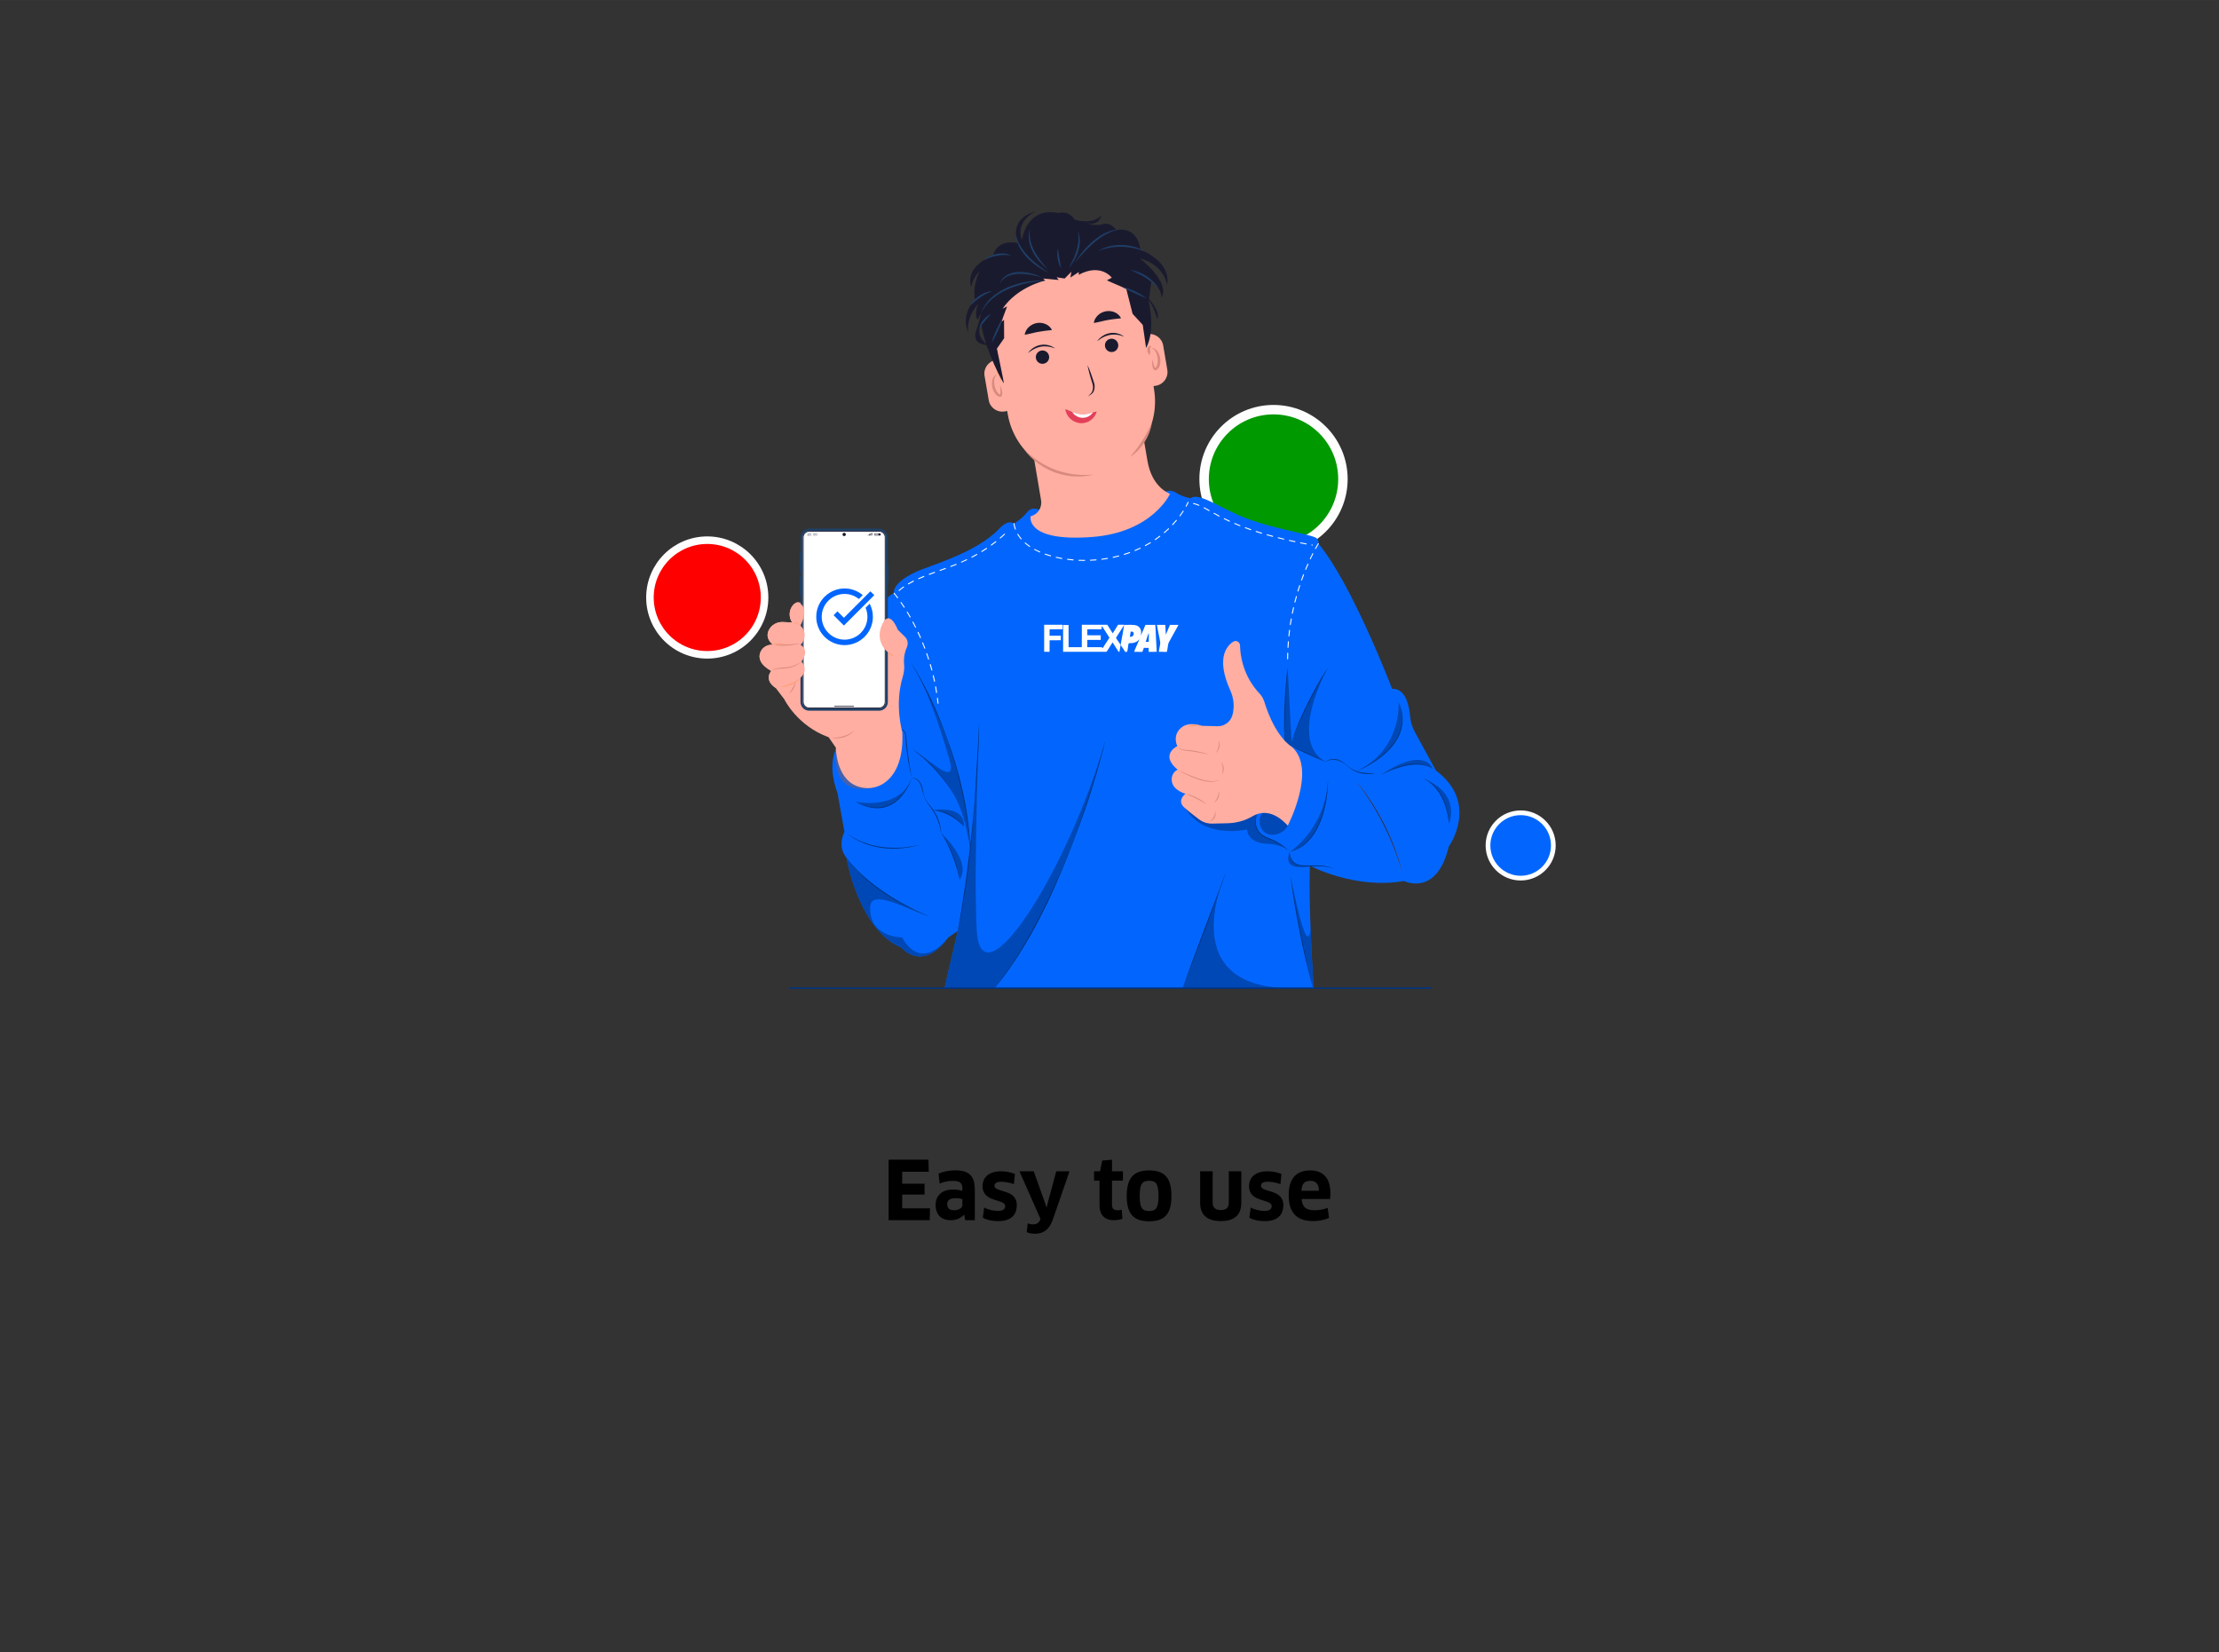 <?xml version="1.0" encoding="UTF-8"?>
<!DOCTYPE svg PUBLIC "-//W3C//DTD SVG 1.1//EN" "http://www.w3.org/Graphics/SVG/1.1/DTD/svg11.dtd">
<!-- Creator: CorelDRAW X7 -->
<svg xmlns="http://www.w3.org/2000/svg" xml:space="preserve" width="398.018mm" height="296.333mm" version="1.1" style="shape-rendering:geometricPrecision; text-rendering:geometricPrecision; image-rendering:optimizeQuality; fill-rule:evenodd; clip-rule:evenodd"
viewBox="0 0 39802 29633"
 xmlns:xlink="http://www.w3.org/1999/xlink">
 <rect x="0" y="0" width="39802" height="29633" fill="#333333" stroke="none"/>
 <defs>
  <style type="text/css">
   <![CDATA[
    .str1 {stroke:#FEFEFE;stroke-width:84.66}
    .str0 {stroke:#FEFEFE;stroke-width:169.33}
    .str2 {stroke:#FEFEFE;stroke-width:135.46}
    .fil0 {fill:none}
    .fil23 {fill:#FEFEFE}
    .fil2 {fill:#009900}
    .fil3 {fill:#0266FE}
    .fil24 {fill:#0266FE}
    .fil4 {fill:#FE0000}
    .fil1 {fill:black;fill-rule:nonzero}
    .fil19 {fill:#003482;fill-rule:nonzero}
    .fil18 {fill:#003482;fill-rule:nonzero}
    .fil13 {fill:#0048B5;fill-rule:nonzero}
    .fil14 {fill:#0048B5;fill-rule:nonzero}
    .fil5 {fill:#0266FE;fill-rule:nonzero}
    .fil21 {fill:#1A1A2D;fill-rule:nonzero}
    .fil9 {fill:#1A1A2F;fill-rule:nonzero}
    .fil12 {fill:#1F3F67;fill-rule:nonzero}
    .fil20 {fill:#1F4167;fill-rule:nonzero}
    .fil16 {fill:#A55B3B;fill-rule:nonzero}
    .fil7 {fill:#D98A7E;fill-rule:nonzero}
    .fil22 {fill:#D98A7E;fill-rule:nonzero}
    .fil10 {fill:#E43F59;fill-rule:nonzero}
    .fil8 {fill:#FF9A6C;fill-rule:nonzero}
    .fil6 {fill:#FFAEA1;fill-rule:nonzero}
    .fil11 {fill:white;fill-rule:nonzero}
    .fil15 {fill:#0048B5;fill-rule:nonzero;fill-opacity:0.4}
    .fil17 {fill:#A55B3B;fill-rule:nonzero;fill-opacity:0.4}
   ]]>
  </style>
 </defs>
 <g id="Layer_x0020_1">
  <rect class="fil0" width="39802" height="29633"/>
  <rect class="fil0" x="9348" y="2045" width="21105" height="17435"/>
  <rect class="fil0" x="9348" y="19480" width="21105" height="3966"/>
  <polygon class="fil1" points="16183,21671 16183,21424 16584,21424 16584,21230 16183,21230 16183,21015 16659,21015 16654,20799 15939,20799 15939,21884 16676,21884 16682,21671 "/>
  <path id="1" class="fil1" d="M17313 21884l172 0 0 -543c0,-240 -90,-351 -349,-351 -113,0 -212,20 -301,58l19 179c81,-33 145,-48 242,-48 120,0 166,41 166,129l0 51c-46,-15 -103,-25 -168,-25 -199,0 -312,112 -312,274 0,182 105,276 272,276 99,0 183,-36 237,-100l4 2 18 98zm-51 -266c0,45 -69,88 -146,88 -74,0 -125,-28 -125,-109 0,-71 47,-108 147,-108 59,0 102,9 124,18l0 111z"/>
  <path id="2" class="fil1" d="M18238 21612c0,-294 -400,-217 -400,-346 0,-44 40,-72 114,-72 65,0 162,14 234,44l19 -183c-74,-30 -161,-48 -249,-48 -225,0 -332,113 -332,268 0,299 406,220 406,357 0,50 -38,86 -127,86 -75,0 -178,-20 -251,-61l-23 183c74,41 170,61 275,61 237,0 334,-117 334,-289z"/>
  <path id="3" class="fil1" d="M18525 21959c-31,0 -60,-6 -91,-19l-18 159c44,19 96,28 149,28 151,0 253,-72 318,-250l301 -870 -238 0 -144 533 -27 112 -4 0 -38 -109 -191 -536 -256 0 378 857 -5 11c-29,67 -74,84 -134,84z"/>
  <path id="4" class="fil1" d="M20142 21175l0 -168 -196 0 0 -208 -176 16 -38 192 -108 0 0 168 98 0 0 444c0,164 86,265 261,265 62,0 120,-12 150,-25l-13 -163c-16,6 -46,10 -69,10 -70,0 -105,-28 -105,-94l0 -437 196 0z"/>
  <path id="5" class="fil1" d="M21012 21449c0,-322 -121,-458 -400,-458 -278,0 -402,136 -402,458 0,322 124,455 402,455 279,0 400,-133 400,-455zm-569 0c0,-215 44,-272 169,-272 123,0 168,57 168,272 0,214 -45,271 -168,271 -123,0 -169,-56 -169,-271z"/>
  <path id="6" class="fil1" d="M22265 21007l-224 0 0 563c0,90 -46,132 -145,132 -98,0 -144,-45 -144,-132l0 -563 -225 0 0 567c0,209 120,326 369,326 249,0 369,-113 369,-326l0 -567z"/>
  <path id="7" class="fil1" d="M23019 21612c0,-294 -401,-217 -401,-346 0,-44 40,-72 114,-72 65,0 162,14 235,44l18 -183c-73,-30 -160,-48 -248,-48 -226,0 -333,113 -333,268 0,299 406,220 406,357 0,50 -37,86 -127,86 -75,0 -178,-20 -250,-61l-23 183c73,41 169,61 274,61 238,0 335,-117 335,-289z"/>
  <path id="8" class="fil1" d="M23552 21900c112,0 213,-23 287,-57l-25 -180c-75,29 -152,43 -234,43 -151,0 -222,-55 -233,-201l510 0c5,-30 6,-72 6,-106 0,-277 -137,-408 -361,-408 -264,0 -387,164 -387,443 0,307 135,466 437,466zm-209 -544c10,-127 52,-178 160,-178 94,0 152,49 155,178l-315 0z"/>
  <circle class="fil2 str0" cx="22843" cy="8592" r="1245"/>
  <circle class="fil3 str1" cx="27276" cy="15163" r="586"/>
  <circle class="fil4 str2" cx="12686" cy="10716" r="1028"/>
  <path class="fil5" d="M25987 15181c-218,914 -804,619 -804,619 -875,157 -1688,-274 -1688,-274 -11,322 -2,742 12,1127l0 0c19,503 48,949 55,1048 0,6 0,10 1,14 0,4 0,7 0,7l-6621 0 237 -1022c1,-3 1,-4 1,-4 0,0 -1,0 -3,2l-170 117c-464,633 -834,182 -834,182 -773,-321 -989,-1612 -989,-1612 -177,-216 -37,-467 -37,-467l-124 -692c-397,-1084 607,-1297 607,-1297 -51,-715 15,-1358 90,-1756 89,-478 317,-533 317,-533 0,0 -61,-172 392,-383 260,-121 1080,-337 1498,-778 168,-177 260,-89 260,-89 0,0 138,-78 240,-207 42,-54 113,-75 178,-53 183,61 577,156 1142,88 578,-70 946,-266 1120,-382 67,-45 155,-46 223,-2 125,80 264,102 264,102 128,-97 402,89 818,284 513,239 1252,340 1425,421 41,20 62,65 50,108 598,706 1323,2604 1323,2604 245,-10 308,309 324,496 8,97 36,190 82,275l380 695c788,588 231,1362 231,1362z"/>
  <path class="fil6" d="M20582 8266c-57,-325 -221,-1299 -221,-1299l-1970 335 283 1671c20,123 -52,244 -171,281 -11,3 -17,5 -17,5 0,0 -103,462 1098,372 1091,-81 1403,-775 1403,-775 -64,-24 -329,-149 -405,-590z"/>
  <path class="fil6" d="M19610 8512l0 0c-724,124 -1412,-364 -1535,-1088l-273 -1603c-124,-725 364,-1412 1088,-1536l0 0c725,-123 1412,364 1536,1089l273 1603c123,724 -364,1412 -1089,1535z"/>
  <path class="fil7" d="M19610 8512c-111,29 -228,39 -344,32 -29,-1 -58,-5 -87,-8 -29,-4 -58,-10 -86,-15 -15,-2 -29,-6 -43,-10l-42 -11c-28,-7 -56,-18 -84,-26 -27,-10 -54,-22 -81,-33 -26,-12 -52,-26 -78,-39 -26,-14 -51,-29 -76,-44 -24,-16 -48,-33 -72,-49 -93,-69 -177,-152 -244,-246 82,81 171,153 266,215 24,14 48,30 72,44 25,13 49,27 75,40 25,11 50,25 76,36 26,10 52,21 79,31 27,8 53,19 80,26 27,8 54,16 82,22 27,6 55,13 82,18l42 6c14,2 28,5 42,6 113,14 227,14 341,5z"/>
  <path class="fil7" d="M20660 7590c-9,61 -26,120 -48,177 -6,14 -12,29 -18,43l-20 41c-7,14 -15,27 -22,40l-24 40c-33,52 -72,100 -114,145 -42,44 -89,84 -140,117 38,-48 76,-94 112,-142 36,-47 69,-96 101,-146l24 -38c8,-12 15,-25 23,-38l22 -38c7,-14 14,-27 22,-39 28,-53 54,-107 82,-162z"/>
  <path class="fil6" d="M18020 7379l68 -11c135,-23 226,-151 203,-286l-74 -436c-23,-134 -151,-225 -286,-202l-68 12c-135,23 -226,150 -203,285l75 436c23,135 150,225 285,202z"/>
  <path class="fil6" d="M20668 6928l68 -11c135,-23 225,-151 202,-286l-74 -436c-23,-134 -151,-225 -286,-202l-68 12c-135,23 -225,150 -202,285l74 436c23,135 151,225 286,202z"/>
  <path class="fil7" d="M17887 6718c-24,13 -38,36 -46,60 -8,24 -9,49 -9,75 2,51 14,102 36,147 11,22 25,42 42,58 9,8 20,15 26,17 1,0 2,0 2,1 0,0 -1,0 -1,1 1,0 3,-4 5,-8 3,-10 4,-23 4,-36 0,-13 -1,-27 -1,-40 -2,-27 -5,-54 -8,-82 13,25 22,51 30,78 4,14 7,27 9,42 2,14 4,28 1,45 -2,9 -4,19 -13,29 -5,4 -12,8 -18,10 -7,2 -13,1 -19,0 -20,-4 -32,-13 -45,-23 -25,-19 -43,-44 -57,-71 -26,-53 -37,-112 -31,-170 3,-29 10,-58 25,-83 8,-13 17,-25 29,-34 12,-9 26,-15 39,-16z"/>
  <path class="fil8" d="M17955 6825c-10,-16 -16,-32 -22,-46 -5,-15 -9,-29 -13,-42 -5,-13 -9,-25 -14,-33 -2,-4 -5,-8 -11,-11 -5,-4 -13,-5 -23,-7 6,-8 14,-14 24,-17 11,-3 24,-1 34,5 20,12 30,31 35,48 6,18 7,35 6,52 -2,17 -6,34 -16,51z"/>
  <path class="fil7" d="M20652 6246c14,-3 29,-2 43,3 14,5 27,13 38,22 23,20 39,44 52,71 24,53 34,112 27,171 -5,29 -13,59 -31,85 -8,13 -17,26 -35,37 -5,2 -10,5 -17,6 -7,1 -15,-1 -21,-4 -12,-6 -17,-15 -22,-22 -8,-15 -11,-30 -14,-44 -2,-14 -4,-28 -5,-42 -1,-28 -1,-56 2,-83 7,27 13,53 20,79 4,13 8,26 12,38 5,12 10,24 16,33 3,4 7,6 7,6 0,-1 -1,-1 -1,-1 0,0 1,-1 2,-1 5,-4 13,-15 18,-25 11,-20 18,-44 21,-69 6,-49 0,-101 -15,-150 -8,-24 -18,-48 -33,-68 -15,-20 -36,-37 -64,-42z"/>
  <path class="fil7" d="M20624 6370c-15,-12 -24,-27 -32,-42 -7,-16 -11,-33 -12,-51 0,-18 3,-40 18,-58 8,-8 19,-15 30,-15 11,-1 20,2 28,7 -9,5 -15,9 -20,14 -4,5 -5,10 -6,15 -2,9 -2,22 -2,35 1,14 1,29 1,44 0,16 -1,32 -5,51z"/>
  <path class="fil9" d="M20057 6174c11,65 -33,127 -98,138 -65,11 -127,-33 -138,-98 -12,-65 32,-127 98,-138 65,-11 127,33 138,98z"/>
  <path class="fil9" d="M20163 6038c-42,-18 -84,-29 -127,-35 -43,-5 -86,-5 -128,4 -11,1 -21,5 -31,7l-16 4c-5,2 -10,4 -15,6l-30 11c-10,5 -19,10 -29,14l-15 7 -14 9 -28 17c-18,13 -35,27 -55,39 15,-18 29,-35 45,-51l27 -22 13 -11 14 -9c10,-6 20,-13 30,-18 10,-5 21,-10 31,-15 6,-2 11,-4 16,-6l17 -5c12,-3 22,-7 34,-9 46,-9 93,-7 138,4 45,11 88,30 123,59z"/>
  <path class="fil9" d="M18817 6385c11,65 -32,127 -98,138 -65,12 -127,-32 -138,-98 -11,-65 33,-127 98,-138 65,-11 127,33 138,98z"/>
  <path class="fil9" d="M18923 6249c-41,-17 -84,-29 -127,-34 -42,-5 -86,-6 -128,3 -10,1 -20,5 -31,7l-15 4c-5,2 -10,4 -15,6l-31 11c-9,5 -19,10 -29,15l-14 7 -14 8 -28 18c-19,12 -36,26 -55,38 14,-17 29,-35 45,-51l26 -22 13 -11 15 -9c10,-6 19,-12 29,-18 11,-5 21,-10 32,-14 5,-3 10,-5 16,-7l17 -5c11,-3 22,-7 34,-8 45,-9 93,-7 138,3 45,11 87,30 122,59z"/>
  <path class="fil9" d="M19506 6546c22,47 41,95 59,144 18,49 34,98 50,147 8,24 17,51 19,79 2,27 -1,55 -9,82 -8,26 -23,51 -46,68 -21,15 -42,30 -64,44 17,-19 36,-37 54,-56 17,-17 26,-40 32,-63 5,-24 6,-48 3,-72 -3,-25 -11,-47 -19,-72 -16,-50 -31,-99 -44,-149 -13,-50 -26,-101 -35,-152z"/>
  <path class="fil10" d="M19672 7379c-15,63 -52,114 -104,154 -13,11 -28,19 -43,27 -15,7 -31,14 -47,18 -34,10 -70,15 -105,11 -71,-7 -136,-40 -181,-85 -23,-23 -42,-49 -56,-77 -14,-28 -25,-57 -27,-90 46,19 86,37 123,51 10,4 20,8 30,12 46,16 86,26 125,30 20,1 39,1 60,0 10,0 20,-3 31,-3 11,-3 23,-3 34,-7 28,-5 58,-14 91,-23 22,-6 45,-12 69,-18z"/>
  <path class="fil11" d="M19603 7397c-11,17 -26,33 -42,47 -41,35 -100,54 -159,49 -58,-6 -111,-34 -146,-72 -9,-11 -17,-21 -24,-33 10,4 20,8 30,12 46,16 86,26 125,30 20,1 39,1 60,0 10,0 20,-3 31,-3 11,-3 23,-3 34,-7 28,-5 58,-14 91,-23z"/>
  <path class="fil9" d="M20107 5709c-55,6 -97,9 -136,15 -39,5 -74,9 -108,17 -4,0 -8,1 -12,2l-13 3c-4,1 -9,1 -13,2 -5,1 -9,2 -13,3 -9,3 -18,4 -27,6 -10,2 -19,5 -29,7 -5,1 -10,2 -15,3 -5,1 -10,3 -15,4 -10,2 -21,5 -32,7 -23,5 -46,11 -75,14 2,-14 6,-27 10,-39 5,-13 9,-26 16,-37 6,-11 14,-22 22,-32 3,-5 8,-10 12,-15 4,-5 9,-10 14,-14 9,-9 20,-17 30,-26 11,-7 23,-13 35,-20 6,-3 11,-6 18,-9l19 -6c13,-4 26,-9 39,-11 54,-10 111,-4 159,17 7,3 12,6 18,9 6,3 12,6 18,10 11,7 21,15 31,24 19,18 37,39 47,66z"/>
  <path class="fil9" d="M18867 5920c-55,6 -97,9 -136,15 -39,5 -73,10 -107,17 -4,0 -9,1 -13,2l-13 3c-4,1 -8,2 -13,2 -4,1 -8,3 -13,3 -8,3 -18,4 -27,6 -9,3 -18,5 -28,7 -5,1 -10,2 -15,3 -5,1 -10,3 -15,4 -11,3 -21,5 -33,7 -22,5 -45,11 -74,14 2,-14 5,-27 10,-39 4,-13 9,-25 15,-37 7,-10 14,-21 22,-32 4,-5 8,-10 12,-15 5,-5 9,-9 14,-14 10,-9 20,-17 31,-25 11,-8 22,-14 34,-20 6,-4 12,-7 18,-9l19 -7c13,-4 26,-9 40,-11 53,-10 110,-4 159,18 6,2 12,5 18,8 6,4 11,7 17,10 11,7 22,15 32,24 19,18 36,39 46,66z"/>
  <path class="fil9" d="M17961 5773l48 -36 2 329 -130 187c0,0 132,619 124,621 -9,1 -321,-560 -404,-1049 0,0 -133,169 110,362 0,0 -292,7 -200,-261 34,-97 62,-195 80,-296 1,-4 1,-7 2,-11l-58 116c0,0 -73,-94 14,-291 0,0 -225,239 -182,516 0,0 -155,-305 125,-582 0,0 -69,-185 78,-514 0,0 -128,124 -148,281 0,0 -153,-339 390,-563 0,0 51,-298 448,-223 0,0 -200,-414 313,-569 0,0 -374,178 -242,515 0,0 70,-604 659,-484 0,0 167,-62 288,120 0,0 323,101 477,-81 0,0 -36,200 -256,141 0,0 134,61 283,19 149,-42 241,107 241,107 0,0 369,-100 433,351 0,0 559,205 478,633 0,0 -39,-354 -488,-477 0,0 554,423 387,708 0,0 15,-165 -180,-302l-43 323c0,0 211,230 148,355 0,0 -76,-253 -157,-333 0,0 135,526 -44,857l-59 -415 -183 -199 -114 -450c0,0 -357,-150 -346,-152 11,-2 87,-46 87,-46 0,0 -197,-267 -594,-51l3 -51 -151 100 17 -105 -120 122 -145 -22 39 48 -282 -26 40 36c0,0 -499,109 -766,506l81 -41 -103 277z"/>
  <path class="fil12" d="M18222 4201c6,39 17,77 32,113 7,18 16,35 24,53 10,17 19,34 29,51 40,67 89,128 143,184 53,57 114,107 174,157l95 70c32,22 65,44 97,68 -35,-18 -71,-36 -106,-55 -34,-20 -67,-41 -101,-63 -16,-12 -32,-24 -48,-36 -16,-12 -32,-24 -47,-37l-45 -40c-15,-13 -28,-28 -42,-42 -55,-58 -105,-122 -142,-194 -9,-18 -18,-36 -26,-54 -6,-19 -14,-38 -19,-57 -12,-39 -19,-79 -18,-118z"/>
  <path class="fil12" d="M18475 4109c-7,34 -8,68 -6,102 1,34 7,67 13,100 15,66 39,129 70,189 8,15 16,30 24,44l27 43c5,8 9,15 14,22l15 20c10,14 20,28 29,42l65 79c23,26 46,51 68,78 -27,-22 -53,-44 -80,-67 -24,-24 -49,-49 -72,-74 -45,-54 -87,-110 -118,-173 -32,-62 -56,-129 -66,-198 -5,-35 -8,-70 -5,-105 3,-35 8,-70 22,-102z"/>
  <path class="fil12" d="M19174 4799c29,-50 55,-102 78,-154 24,-52 44,-105 60,-160l11 -41c4,-13 6,-28 9,-41 1,-7 3,-14 4,-21l3 -21 2 -21c2,-7 3,-14 3,-21 5,-57 1,-114 -7,-172 21,55 32,113 32,173 -1,59 -10,118 -26,174 -17,57 -40,111 -68,162 -29,52 -61,101 -101,143z"/>
  <path class="fil12" d="M19033 4811c-16,-26 -29,-54 -39,-82 -10,-29 -18,-59 -23,-89 -5,-30 -7,-61 -7,-92 1,-30 5,-61 14,-90 4,30 7,60 11,89 4,29 8,59 14,88l15 87c6,29 11,59 15,89z"/>
  <path class="fil12" d="M19283 4706c43,-73 94,-141 149,-206 55,-65 115,-126 180,-181 66,-54 136,-104 214,-141 77,-37 162,-61 247,-59 -84,12 -163,41 -236,82 -36,20 -72,42 -105,66 -34,24 -68,50 -99,77 -64,53 -124,112 -182,173 -58,61 -114,124 -168,189z"/>
  <path class="fil12" d="M19693 4509c59,-45 131,-73 204,-91 74,-18 149,-25 225,-24 75,2 151,12 223,33 73,20 142,51 204,93 -68,-31 -138,-54 -210,-69 -72,-15 -145,-24 -218,-25 -73,-2 -146,4 -219,16 -72,13 -143,33 -209,67z"/>
  <path class="fil12" d="M20770 5154c-36,-34 -74,-66 -113,-97 -39,-30 -79,-58 -121,-84 -42,-26 -84,-50 -129,-71 -44,-23 -90,-41 -136,-61 49,7 99,19 146,38 24,8 47,19 70,30 11,5 22,12 33,18 11,6 22,12 33,19 43,27 83,58 120,93 37,34 71,72 97,115z"/>
  <path class="fil12" d="M17647 4666c31,-31 69,-54 109,-73 10,-4 20,-9 30,-13l32 -11c21,-6 42,-12 64,-16 11,-2 22,-3 33,-4 11,-1 22,-3 33,-3 22,0 44,-1 66,2 44,4 87,17 127,33 -44,-4 -86,-9 -128,-8 -42,0 -84,4 -126,12 -41,7 -82,18 -122,31 -40,14 -79,30 -118,50z"/>
  <path class="fil12" d="M18688 4973c-68,-19 -137,-34 -205,-46 -35,-5 -69,-10 -103,-13 -35,-3 -69,-4 -104,-3 -34,1 -68,4 -102,11 -33,6 -65,17 -96,31 -30,15 -59,34 -84,57 -25,24 -45,52 -64,83 12,-34 30,-65 52,-93 24,-28 53,-51 84,-69 64,-36 138,-49 209,-52 72,-1 144,7 213,24 69,16 136,39 200,70z"/>
  <path class="fil12" d="M18749 5031c-57,4 -113,10 -170,19 -56,8 -111,18 -167,30 -55,13 -110,26 -164,44 -53,16 -107,35 -158,58 -52,22 -102,47 -151,76 -48,29 -93,62 -137,97 -42,37 -81,77 -117,121 -36,44 -65,93 -92,143 21,-53 47,-104 79,-152 34,-47 71,-91 114,-130 42,-39 89,-74 138,-105 49,-30 100,-56 153,-80 106,-45 218,-76 330,-96 113,-20 228,-30 342,-25z"/>
  <path class="fil12" d="M17406 5482c18,-37 43,-70 71,-100 28,-30 60,-57 94,-80 17,-12 35,-22 53,-32 19,-8 37,-18 57,-25 39,-14 80,-22 121,-25 -38,16 -76,30 -111,48 -35,18 -70,38 -102,60 -33,22 -65,46 -95,72 -30,26 -60,53 -88,82z"/>
  <path class="fil12" d="M20114 5142c41,7 82,19 121,33 40,14 78,30 117,47 37,18 75,36 111,58 36,20 71,43 105,69 -40,-14 -78,-31 -116,-47 -38,-17 -76,-34 -114,-51 -37,-18 -75,-35 -112,-53 -38,-18 -75,-36 -112,-56z"/>
  <path class="fil12" d="M17571 5890c1,-29 11,-58 23,-84 13,-26 30,-50 48,-72 18,-22 40,-41 62,-60 11,-9 23,-17 34,-25 13,-7 25,-15 38,-21 -9,12 -18,22 -27,33 -10,11 -19,21 -28,32 -18,21 -37,41 -54,62 -18,21 -35,42 -51,64 -16,23 -32,45 -45,71z"/>
  <path class="fil12" d="M17785 6148c11,-40 25,-79 40,-118 14,-38 31,-76 48,-114 17,-37 35,-74 54,-111 19,-36 39,-72 62,-107 -11,40 -25,79 -39,118 -15,38 -32,76 -48,114 -18,37 -35,74 -54,110 -20,37 -40,73 -63,108z"/>
  <path class="fil11" d="M19451 10059c-33,0 -66,-1 -99,-2 -5,0 -9,-4 -8,-9 0,-5 4,-8 9,-8 32,1 66,2 98,2l4 0c0,0 0,0 0,0 5,0 9,3 9,8 0,5 -4,9 -9,9l-4 0zm107 -3l0 0c-4,0 -8,-3 -8,-8 -1,-4 3,-8 8,-9 34,-1 68,-3 102,-6 5,-1 9,3 9,7 1,5 -3,9 -7,10 -34,3 -69,5 -103,6 -1,0 -1,0 -1,0zm-309 -6l0 0c0,0 0,0 0,0 -35,-2 -69,-6 -103,-11 -5,0 -8,-4 -8,-9 1,-5 5,-8 10,-8 34,5 68,8 102,11 5,1 8,5 8,10 0,4 -4,7 -9,7zm514 -11l0 0c-4,0 -8,-3 -8,-8 -1,-4 2,-9 7,-9l4 -1c33,-4 66,-9 98,-15 4,-1 9,3 9,7 1,5 -2,9 -7,10 -32,6 -65,11 -98,15l-4 1c0,0 0,0 -1,0zm-718 -15l0 0c0,0 -1,0 -1,0 -35,-6 -69,-13 -102,-21 -4,-1 -7,-5 -6,-10 1,-5 5,-7 10,-6 33,7 67,14 101,20 4,1 7,5 7,10 -1,4 -5,7 -9,7zm921 -20l0 0c-4,0 -7,-3 -8,-7 -1,-5 2,-9 6,-10 34,-7 67,-15 100,-24 5,-1 9,2 10,6 2,5 -1,9 -6,11 -33,8 -66,16 -100,24 -1,0 -1,0 -2,0zm-1122 -26l0 0c0,0 -1,0 -2,-1 -34,-9 -67,-20 -98,-31 -5,-2 -7,-7 -6,-11 2,-5 7,-7 11,-5 32,11 64,21 98,31 4,1 7,6 6,11 -1,3 -5,6 -9,6zm1321 -26l0 0c-4,0 -7,-3 -8,-6 -1,-5 1,-10 6,-11 32,-10 65,-21 97,-33 4,-1 9,1 11,6 1,4 -1,9 -5,11 -32,11 -65,22 -98,32 -1,1 -2,1 -3,1zm-1514 -44l0 0c-1,0 -3,0 -4,-1 -32,-14 -63,-29 -93,-45 -4,-3 -6,-8 -3,-12 2,-4 7,-6 11,-3 29,15 60,31 92,45 5,2 6,7 5,11 -2,3 -5,5 -8,5zm1708 -26l0 0c-4,0 -7,-2 -8,-5 -2,-5 0,-10 4,-12 32,-13 63,-27 94,-41 4,-2 9,-1 11,4 2,4 1,9 -4,11 -30,15 -62,29 -94,42 -1,1 -2,1 -3,1zm-1889 -73l0 0c-1,0 -3,0 -4,-1 -30,-20 -58,-42 -83,-64 -3,-3 -4,-8 -1,-12 3,-3 9,-4 12,-1 25,22 52,43 81,63 4,2 5,8 2,12 -1,2 -4,3 -7,3zm2074 -16l0 0c-3,0 -6,-1 -7,-4 -2,-4 -1,-10 3,-12 30,-16 60,-33 89,-51 4,-2 10,-1 12,3 3,4 1,9 -3,12 -29,18 -59,35 -89,51 -2,1 -3,1 -5,1zm176 -107l0 0c-2,0 -5,-1 -7,-4 -3,-3 -2,-9 2,-11 28,-20 56,-40 83,-61 4,-2 10,-2 12,2 3,4 3,9 -1,12 -27,21 -56,41 -84,61 -1,1 -3,1 -5,1zm-2404 -12l0 0c-2,0 -5,-1 -6,-3 -23,-27 -44,-56 -61,-85 -3,-4 -1,-9 3,-12 4,-2 9,-1 11,3 17,29 37,56 60,83 3,3 2,9 -1,12 -2,1 -4,2 -6,2zm2568 -113l0 0c-3,0 -5,-1 -7,-3 -3,-4 -3,-9 1,-12 26,-22 52,-45 76,-69 4,-3 9,-3 12,0 4,4 3,9 0,13 -25,23 -51,47 -77,69 -1,1 -3,2 -5,2zm-2672 -63l0 0c-4,0 -7,-2 -8,-6 -12,-33 -21,-67 -26,-101 -1,-5 3,-9 7,-10 5,-1 9,3 10,7 5,34 14,67 25,98 2,5 -1,10 -5,11 -1,1 -2,1 -3,1zm2820 -79l0 0c-2,0 -4,-1 -5,-3 -4,-3 -4,-8 -1,-12 24,-25 46,-51 68,-77 3,-3 9,-4 12,-1 4,3 4,9 1,12 -22,27 -45,53 -68,78 -2,2 -4,3 -7,3zm132 -159l0 0c-1,0 -3,0 -5,-1 -3,-3 -4,-8 -1,-12 20,-28 40,-56 58,-85 3,-3 8,-5 12,-2 4,3 5,8 2,12 -18,28 -38,57 -59,85 -1,2 -4,3 -7,3zm112 -173l0 0c-1,0 -3,0 -4,-1 -4,-2 -6,-7 -3,-11 23,-44 34,-70 34,-70 2,-4 6,-6 10,-5 4,0 7,4 7,8 0,4 -18,42 -36,75 -2,3 -5,4 -8,4z"/>
  <path class="fil11" d="M23096 11826c0,0 0,0 0,0 -4,0 -8,-4 -8,-9 0,-34 0,-69 1,-103 1,-5 5,-8 9,-8 5,0 9,4 9,9 -1,34 -2,68 -2,102 0,5 -4,9 -9,9zm6 -206l0 0c0,0 0,0 0,0 -5,0 -9,-4 -8,-9 2,-34 4,-69 7,-103 0,-5 4,-8 9,-8 4,1 8,5 8,9 -3,34 -5,69 -7,103 0,4 -4,8 -9,8zm16 -205l0 0c0,0 0,0 0,0 -5,-1 -9,-5 -8,-10 3,-34 7,-68 12,-102 0,-5 5,-8 9,-8 5,1 8,5 8,10 -5,34 -8,68 -12,102 0,4 -4,8 -9,8zm27 -205l0 0c-1,0 -1,0 -2,0 -4,0 -7,-5 -7,-9 5,-34 11,-69 17,-102 1,-5 5,-8 10,-7 5,1 8,5 7,10 -6,33 -12,67 -17,101 0,4 -4,7 -8,7zm36 -202l0 0c-1,0 -1,0 -2,-1 -5,-1 -8,-5 -7,-10 7,-33 15,-67 22,-101 1,-4 6,-7 10,-6 5,1 8,6 7,10 -8,34 -15,67 -22,101 -1,4 -4,7 -8,7zm46 -201l0 0c-1,0 -2,0 -3,-1 -4,-1 -7,-5 -6,-10 9,-33 18,-67 27,-100 1,-4 6,-7 10,-6 5,2 7,6 6,11 -9,33 -18,66 -26,99 -1,4 -5,7 -8,7zm55 -199l0 0c-1,0 -2,0 -3,0 -4,-2 -7,-6 -6,-11 10,-33 21,-66 32,-98 1,-5 6,-7 10,-6 5,2 7,7 6,11 -11,32 -21,65 -31,98 -1,4 -5,6 -8,6zm64 -196l0 0c-1,0 -2,0 -3,0 -4,-2 -7,-7 -5,-11 11,-32 23,-65 36,-97 1,-4 6,-7 11,-5 4,2 6,7 5,11 -13,32 -25,65 -36,97 -1,3 -4,5 -8,5zm74 -192l0 0c-2,0 -3,0 -4,-1 -4,-2 -6,-7 -4,-11 13,-32 26,-64 40,-95 2,-4 7,-6 11,-4 5,1 7,7 5,11 -14,31 -28,63 -41,95 -1,3 -4,5 -7,5zm82 -189l0 0c-1,0 -2,0 -3,-1 -5,-2 -6,-7 -4,-11 14,-32 30,-63 45,-93 2,-4 7,-6 12,-4 4,2 5,8 3,12 -15,30 -30,61 -45,92 -1,3 -4,5 -8,5zm94 -184l0 0c-2,0 -3,0 -4,-1 -5,-2 -6,-7 -4,-11 32,-58 52,-90 52,-90 3,-4 8,-5 12,-3 4,3 5,8 3,12 0,0 -20,31 -52,89 -1,3 -4,4 -7,4z"/>
  <path class="fil11" d="M16826 12622c-5,0 -8,-4 -9,-8 -3,-30 -7,-61 -11,-91 0,-4 3,-9 8,-9 4,-1 9,2 9,7 4,30 8,61 11,91 1,5 -3,9 -7,10 -1,0 -1,0 -1,0zm-26 -193l0 0c-4,0 -8,-3 -9,-7 -5,-34 -11,-68 -17,-102 -1,-4 2,-9 7,-10 5,0 9,3 10,7 6,34 12,68 17,102 1,5 -2,9 -7,10 0,0 -1,0 -1,0zm-38 -203l0 0c-4,0 -7,-2 -8,-6 -7,-34 -15,-67 -23,-101 -1,-4 2,-9 7,-10 4,-1 9,2 10,6 8,34 16,68 23,101 1,5 -2,9 -7,10 -1,0 -1,0 -2,0zm-48 -200l0 0c-4,0 -7,-2 -8,-6 -9,-33 -18,-66 -28,-99 -1,-5 1,-9 6,-11 5,-1 9,1 11,6 9,33 19,66 28,99 1,5 -2,10 -7,11 0,0 -1,0 -2,0zm-58 -197l0 0c-4,0 -7,-3 -8,-6 -11,-33 -22,-66 -33,-98 -1,-4 1,-9 5,-11 5,-1 10,1 11,6 12,32 23,65 33,97 2,5 -1,10 -5,11 -1,0 -2,1 -3,1zm-68 -195l0 0c-4,0 -7,-2 -8,-5 -12,-32 -25,-64 -38,-96 -2,-4 0,-9 5,-11 4,-2 9,0 11,5 13,31 26,64 38,96 2,4 -1,9 -5,11 -1,0 -2,0 -3,0zm-78 -190l0 0c-3,0 -7,-2 -8,-6 -14,-31 -28,-62 -43,-93 -2,-5 0,-10 5,-12 4,-2 9,0 11,4 15,31 29,63 43,94 2,5 0,10 -5,12 -1,0 -2,1 -3,1zm-88 -187l0 0c-3,0 -6,-2 -7,-5 -16,-30 -32,-61 -48,-91 -2,-4 0,-9 4,-12 4,-2 9,0 11,4 17,30 33,61 48,92 2,4 0,9 -4,11 -1,1 -2,1 -4,1zm-97 -182l0 0c-3,0 -6,-1 -7,-4 -17,-30 -35,-60 -52,-89 -3,-4 -1,-9 3,-12 4,-2 9,-1 11,3 18,29 36,59 53,89 2,5 1,10 -4,12 -1,1 -2,1 -4,1zm-107 -176l0 0c-2,0 -5,-1 -7,-4 -19,-29 -38,-58 -57,-86 -3,-3 -2,-9 2,-11 4,-3 10,-2 12,2 19,27 39,56 58,86 2,4 1,9 -3,12 -1,0 -3,1 -5,1zm-117 -170l0 0c-3,0 -5,-1 -7,-3 -39,-53 -63,-80 -63,-81 -3,-3 -3,-9 0,-12 4,-3 9,-3 13,1 0,0 24,29 64,82 3,3 2,9 -2,12 -1,1 -3,1 -5,1z"/>
  <path class="fil11" d="M23538 9784c0,0 -1,0 -1,0l-8 -2c-4,0 -7,-5 -7,-10 1,-4 6,-7 10,-6l8 1c5,1 8,5 7,10 -1,4 -5,7 -9,7zm-108 -20l0 0c-1,0 -1,0 -2,0 -34,-7 -68,-14 -101,-20 -5,-1 -8,-6 -7,-11 1,-4 6,-7 10,-6 33,6 67,13 101,20 5,1 8,5 7,10 -1,4 -4,7 -8,7zm-202 -41l0 0c-1,0 -1,0 -2,0 -34,-8 -68,-15 -101,-22 -4,-1 -7,-6 -6,-11 1,-4 6,-7 10,-6 33,7 67,15 101,22 4,1 7,5 6,10 -1,4 -4,7 -8,7zm-201 -45l0 0c-1,0 -1,0 -2,-1 -33,-8 -67,-16 -100,-24 -5,-1 -7,-6 -6,-11 1,-4 6,-7 10,-6 33,8 67,17 100,25 5,1 8,5 6,10 0,4 -4,7 -8,7zm-199 -51l0 0c-1,0 -2,0 -3,0 -33,-9 -66,-18 -99,-27 -5,-2 -7,-7 -6,-11 1,-5 6,-7 11,-6 32,9 66,18 99,27 4,2 7,6 6,11 -1,4 -5,6 -8,6zm-198 -56l0 0c-1,0 -2,0 -3,0 -33,-11 -66,-21 -98,-31 -5,-2 -7,-6 -6,-11 2,-5 7,-7 11,-6 32,11 65,21 98,31 5,1 7,6 6,11 -1,4 -5,6 -8,6zm-196 -63l0 0c-1,0 -2,0 -3,-1 -33,-11 -65,-23 -97,-34 -4,-2 -7,-7 -5,-11 2,-5 6,-7 11,-6 31,12 64,24 97,35 4,2 6,6 5,11 -1,3 -5,6 -8,6zm-193 -72l0 0c-1,0 -2,0 -3,0 -32,-13 -65,-26 -96,-40 -4,-1 -6,-6 -4,-11 2,-4 7,-6 11,-4 31,13 63,26 95,39 4,1 7,6 5,11 -1,3 -5,5 -8,5zm-189 -81l0 0c-1,0 -3,0 -4,0 -31,-15 -62,-30 -93,-45 -4,-2 -6,-7 -4,-11 2,-4 7,-6 12,-4 30,15 61,30 92,44 5,2 6,7 5,11 -2,4 -5,5 -8,5zm-185 -91l0 0c-1,0 -2,0 -4,-1 -28,-15 -58,-31 -90,-49 -4,-2 -6,-7 -4,-11 3,-5 8,-6 12,-4 32,18 62,34 90,49 4,2 6,8 4,12 -2,3 -5,4 -8,4zm-180 -99l0 0c-1,0 -3,0 -4,-1 -29,-17 -60,-34 -90,-50 -4,-2 -5,-7 -3,-11 2,-5 7,-6 11,-4 30,16 61,33 91,50 4,2 5,7 3,12 -2,2 -5,4 -8,4zm-182 -94l0 0c-1,0 -2,-1 -4,-1 -33,-14 -65,-25 -95,-31 -5,-2 -8,-6 -7,-11 1,-4 6,-7 10,-6 32,7 64,17 99,32 5,2 7,7 5,11 -2,4 -5,6 -8,6z"/>
  <path class="fil11" d="M16126 10599c-2,0 -5,-1 -6,-3 -3,-4 -3,-9 1,-12 25,-22 53,-44 82,-64 3,-2 9,-1 11,2 3,4 2,10 -2,12 -28,20 -55,41 -80,63 -2,1 -4,2 -6,2zm168 -119l0 0c-3,0 -6,-1 -8,-4 -2,-4 -1,-9 3,-12 29,-17 59,-34 91,-50 4,-2 9,0 12,4 2,4 0,9 -4,12 -32,16 -62,32 -90,49 -1,1 -3,1 -4,1zm183 -94l0 0c-3,0 -7,-2 -8,-5 -2,-4 0,-9 4,-11 30,-13 61,-27 95,-40 5,-2 10,0 12,4 1,5 -1,10 -5,12 -34,13 -65,26 -95,40 -1,0 -2,0 -3,0zm191 -77l0 0c-4,0 -7,-2 -8,-5 -2,-5 0,-10 5,-12 28,-10 59,-21 96,-35 5,-2 10,1 11,5 2,5 0,10 -5,11 -38,14 -68,25 -96,36 -1,0 -2,0 -3,0zm193 -70l0 0c-3,0 -7,-2 -8,-6 -1,-4 1,-9 5,-11 32,-11 65,-23 97,-35 5,-1 9,1 11,5 2,5 -1,10 -5,11 -33,12 -65,24 -97,35 -1,1 -2,1 -3,1zm193 -71l0 0c-3,0 -6,-2 -8,-6 -1,-4 1,-9 5,-11 34,-13 66,-25 96,-37 4,-2 9,0 11,4 2,5 0,10 -4,11 -31,13 -62,25 -96,38 -1,1 -2,1 -4,1zm191 -78l0 0c-3,0 -6,-2 -8,-5 -2,-4 0,-10 5,-11 31,-14 63,-29 93,-43 4,-2 9,0 11,4 2,4 1,9 -4,11 -30,15 -61,29 -93,43 -2,1 -3,1 -4,1zm186 -89l0 0c-3,0 -6,-1 -8,-4 -2,-4 0,-10 4,-12 30,-16 61,-32 90,-49 4,-2 9,-1 12,4 2,4 1,9 -3,11 -30,17 -61,34 -91,49 -1,1 -3,1 -4,1zm179 -101l0 0c-3,0 -6,-2 -7,-4 -3,-4 -2,-9 2,-12 29,-18 58,-37 86,-56 4,-2 10,-1 12,3 3,4 2,9 -2,12 -28,19 -57,38 -87,56 -1,0 -3,1 -4,1zm170 -115l0 0c-2,0 -5,-1 -6,-4 -3,-3 -2,-9 1,-12 28,-20 55,-41 82,-62 4,-3 9,-2 12,2 3,3 2,9 -1,12 -27,21 -55,42 -82,62 -2,1 -4,2 -6,2zm162 -128l0 0c-3,0 -5,-1 -7,-3 -3,-4 -3,-9 1,-12 26,-22 52,-45 77,-68 3,-3 9,-3 12,0 3,4 3,9 -1,12 -25,24 -51,47 -77,69 -1,1 -3,2 -5,2z"/>
  <path class="fil13" d="M17840 17722c1300,-1601 1978,-4414 1978,-4414 -663,2304 -2229,4764 -2299,3365 -57,-1126 44,-3695 44,-3695 0,0 -61,2166 -383,3718l-238 1026 898 0z"/>
  <path class="fil14" d="M17213 15780c0,0 -74,-506 -333,-841 0,0 559,506 333,841z"/>
  <path class="fil14" d="M17291 14825c0,0 -213,-272 -557,-297 0,0 582,-98 557,297z"/>
  <path class="fil14" d="M17007 16815c-464,633 -834,182 -834,182 -773,-321 -989,-1612 -989,-1612 484,675 1466,1044 1497,1055 -390,-118 -1058,-518 -1073,-175 -23,552 573,547 573,547 361,644 826,3 826,3z"/>
  <path class="fil15" d="M16440 13492c-5,-4 -9,-6 -9,-6 3,2 6,4 9,6z"/>
  <path class="fil14" d="M17332 14857c47,220 72,356 72,356 -113,-1866 -1051,-3307 -1051,-3307 256,406 478,1035 652,1635 43,148 172,494 -249,176 -90,-68 -197,-142 -316,-225 8,6 20,14 36,26 439,328 742,804 856,1339z"/>
  <path class="fil14" d="M21212 17722l781 -2079c0,0 -1017,2160 1302,2079l-2083 0z"/>
  <path class="fil14" d="M22748 15135c-386,-9 -379,-259 -379,-259 0,0 -766,184 -1105,-374l1284 99c0,0 -138,330 224,444 0,0 225,91 311,185 0,0 -141,-90 -335,-95z"/>
  <path class="fil14" d="M23495 15535c0,0 -510,119 -363,-255 0,0 -24,281 363,255z"/>
  <path class="fil14" d="M23563 17715c-3,2 -6,5 -9,7 0,0 -287,-1062 -408,-2025 0,0 298,1571 361,956 19,503 48,949 55,1048 0,6 0,10 1,14z"/>
  <path class="fil14" d="M24777 13892c0,0 602,-345 924,-101 0,0 -132,-428 -924,101z"/>
  <path class="fil14" d="M24325 13834c0,0 1107,-435 762,-1241 0,0 65,854 -762,1241z"/>
  <path class="fil14" d="M23820 11971c0,0 -737,1305 -43,1693l-739 -337c0,0 1,-883 58,-1356l71 1337c0,0 306,-847 653,-1337z"/>
  <path class="fil14" d="M25515 13957c0,0 424,131 476,815 0,0 238,-541 -476,-815z"/>
  <path class="fil16" d="M24325 14014c51,57 97,118 144,179 45,62 89,125 131,190 84,128 160,262 230,399 8,17 17,34 26,51l24 52 24 52c8,18 17,35 24,53 30,71 61,141 86,213l20 54c7,18 14,36 19,55l36 109 8 28 5 13 3 14 15 56c10,37 20,74 29,111 -11,-36 -22,-73 -33,-110l-17 -55 -4 -14 -5 -13 -9 -27 -38 -109c-6,-18 -13,-36 -20,-53l-21 -54 -21 -53c-7,-18 -14,-36 -22,-53l-45 -106c-7,-17 -16,-35 -24,-52l-25 -52 -24 -52c-9,-17 -18,-34 -27,-51l-26 -51c-8,-17 -17,-34 -26,-51l-55 -100c-19,-33 -39,-66 -58,-99 -10,-17 -20,-33 -30,-49l-30 -49c-41,-65 -83,-129 -127,-192 -44,-62 -89,-124 -137,-184z"/>
  <path class="fil14" d="M23820 13989c0,0 5,1105 -688,1291 0,0 638,-402 688,-1291z"/>
  <path class="fil14" d="M16353 13954c0,0 -257,824 -1009,425 0,0 788,171 1009,-425z"/>
  <path class="fil14" d="M23099 14807c-86,178 -375,241 -478,46 -80,-150 22,-388 184,-315 144,65 294,269 294,269z"/>
  <path class="fil17" d="M15805 14076c0,0 -898,400 -812,-666l812 666z"/>
  <path class="fil18" d="M16354 11906c80,122 152,249 220,378 17,32 34,65 50,97 17,33 33,66 49,99 16,32 32,65 47,99 15,33 30,66 45,99 59,134 112,270 164,406 52,137 101,274 148,413 46,138 87,278 125,419 37,142 71,284 98,428l6 26 5 27 9 54c6,36 14,72 19,108 10,73 22,145 30,217 18,145 28,291 36,437l-2 0c-24,-291 -63,-580 -120,-866l-22 -107c-4,-18 -8,-36 -12,-53l-12 -54c-15,-71 -33,-142 -50,-212 -37,-141 -76,-282 -119,-421 -44,-139 -91,-277 -144,-413l-41 -102 -42 -101c-29,-67 -59,-133 -89,-200 -30,-66 -61,-132 -93,-198 -15,-33 -31,-65 -47,-98 -16,-33 -33,-65 -49,-98 -67,-130 -136,-258 -211,-383l2 -1z"/>
  <path class="fil18" d="M17564 12978c-2,156 -7,312 -14,468 -7,155 -15,311 -27,467 -5,77 -12,155 -18,233l-20 233 -38 466c-14,155 -28,311 -46,465 -16,156 -37,310 -57,465 -23,154 -45,309 -73,462l-20 115c-4,19 -7,39 -11,58l-11 57 -48 229 -2 0c57,-307 104,-615 148,-924l29 -231c11,-78 20,-155 29,-232 19,-155 35,-310 52,-465 16,-155 32,-310 43,-466l8 -116 7 -117c5,-78 10,-155 14,-233 19,-311 37,-622 53,-934l2 0z"/>
  <path class="fil18" d="M16353 13953c24,-6 50,-2 73,8 6,3 12,5 17,8 5,4 11,7 16,11 4,4 10,8 14,12l13 14c5,4 8,10 12,15 3,5 7,10 10,15l9 17 5 8 4 9c10,22 17,46 23,70l7 37c2,12 3,23 6,35 5,24 11,48 19,70 17,46 41,89 70,128 14,19 31,36 47,56 15,19 30,39 44,59 27,41 52,84 72,129 40,90 64,187 67,285l-2 0c-14,-96 -41,-190 -81,-278 -21,-44 -43,-87 -70,-127 -13,-20 -26,-41 -41,-60 -7,-10 -15,-19 -22,-29 -8,-10 -15,-20 -22,-30 -27,-41 -49,-85 -67,-131 -9,-22 -17,-46 -23,-69 -4,-12 -6,-24 -9,-36l-9 -35c-13,-46 -29,-93 -59,-130 -15,-18 -33,-34 -54,-45 -10,-5 -22,-9 -33,-12 -12,-2 -24,-4 -36,-3l0 -1z"/>
  <path class="fil18" d="M16353 13954c-22,-88 -40,-176 -56,-265 -16,-88 -29,-177 -39,-267 -5,-45 -10,-89 -14,-134 -2,-23 -3,-45 -4,-68 -1,-11 -2,-22 -3,-33l-2 -16 -4 -16c-13,-40 -49,-72 -92,-82 -21,-5 -44,-5 -65,1 -21,7 -40,19 -57,35 4,-5 8,-8 12,-12 2,-2 4,-4 6,-6l7 -5c5,-3 10,-7 15,-9l8 -4 3 -2 5 -1c21,-8 45,-10 68,-5 23,4 44,14 62,29 18,15 32,35 41,57l5 17 3 17c1,12 2,23 3,34 1,23 3,45 6,67 4,45 8,90 14,134 10,89 22,178 35,267 7,45 14,89 21,133 7,45 14,89 22,134z"/>
  <path class="fil18" d="M17213 15780c-8,-37 -16,-74 -26,-111l-15 -55 -16 -54c-21,-73 -46,-144 -73,-215 -27,-71 -58,-140 -92,-208l-25 -50 -28 -50 -13 -25 -15 -24c-10,-16 -20,-33 -30,-49 11,15 23,31 34,46l16 24 15 24 31 48 27 50c5,9 10,17 14,25l13 26c8,17 17,34 25,51l22 53c8,17 15,35 22,53 27,71 51,144 70,217 20,74 35,149 44,224z"/>
  <path class="fil18" d="M16681 16441c-145,-52 -286,-117 -424,-187 -138,-71 -271,-149 -400,-235 -64,-44 -127,-90 -188,-137 -61,-47 -120,-97 -177,-150l-43 -40 -41 -41c-14,-13 -27,-27 -40,-41 -13,-15 -27,-28 -40,-43l-38 -44c-12,-14 -24,-30 -36,-45 -25,-30 -47,-62 -70,-93 95,123 201,235 317,337 115,103 237,197 366,282 63,44 128,85 195,125 66,39 133,77 201,113 68,37 137,72 207,105 69,33 140,65 211,94z"/>
  <path class="fil18" d="M16353 13954c-15,51 -37,100 -61,148 -24,48 -53,93 -85,136 -64,86 -146,161 -245,207 -49,23 -102,38 -155,46 -54,8 -109,5 -162,-2 -107,-16 -208,-57 -301,-110 96,47 198,83 303,96 104,14 212,-1 308,-45 48,-22 92,-52 132,-86 40,-33 77,-72 110,-114 32,-41 62,-86 88,-132 26,-46 49,-94 68,-144z"/>
  <path class="fil18" d="M16509 15146c-109,37 -224,57 -339,68 -58,5 -116,7 -173,6 -58,-1 -116,-4 -174,-12 -115,-16 -228,-44 -336,-87 -107,-43 -208,-102 -299,-173 48,32 96,63 147,89 25,15 52,26 77,39 13,6 27,11 40,17l20 8c7,3 13,5 20,7l41 15 40 13c14,5 28,9 42,13 14,3 27,8 41,11 56,14 113,23 169,31 114,15 229,17 344,10 57,-4 115,-10 171,-20 57,-8 114,-20 169,-35z"/>
  <path class="fil18" d="M17114 14259c-23,-41 -48,-82 -75,-121l-20 -29c-7,-10 -14,-19 -21,-29l-21 -29 -21 -28c-58,-75 -119,-148 -183,-217l-49 -52c-8,-8 -17,-17 -25,-25l-25 -25c-17,-16 -34,-33 -51,-50l-53 -48 -26 -24 -27 -23 -54 -46c-36,-31 -74,-60 -110,-90 19,13 39,27 58,41l29 21c10,7 19,14 28,21l56 45c10,7 19,14 28,22l27 23 54 47c17,17 35,33 52,49l26 25c8,8 16,17 25,26l49 51c65,70 126,144 182,221 55,77 107,158 147,244z"/>
  <path class="fil18" d="M16734 14528c54,0 108,9 161,24 13,4 26,7 39,12l38 14 38 16c12,6 24,13 36,19l18 9 18 11c11,7 23,14 34,22 22,16 45,31 65,50l15 13 8 7c2,2 5,5 7,7l28 30c10,9 18,20 27,31 8,11 16,21 25,32 -38,-39 -76,-77 -119,-110 -41,-33 -87,-62 -134,-87 -47,-26 -96,-46 -147,-63 -51,-17 -103,-30 -157,-37z"/>
  <path class="fil18" d="M24777 13892c70,-42 144,-78 219,-108 38,-15 77,-29 116,-41 39,-11 79,-21 119,-30 80,-15 163,-23 245,-13 20,2 40,7 60,11l30 8c10,3 19,7 29,10 38,16 74,36 106,62 -68,-46 -147,-71 -227,-77 -40,-3 -80,-4 -120,0 -40,3 -80,8 -120,16 -79,16 -157,39 -233,66 -38,14 -76,29 -113,45 -37,16 -74,33 -111,51z"/>
  <path class="fil18" d="M23776 13664c30,-28 70,-45 111,-50 41,-6 83,-1 122,13 38,14 73,36 105,61 8,6 16,12 24,19 8,6 15,13 23,20 7,6 15,13 23,19 7,7 15,13 23,19 16,12 34,22 51,31 18,10 36,18 54,25 37,15 75,26 114,33 20,3 39,5 59,6 20,2 40,4 60,6 21,2 40,4 60,7 20,3 40,6 60,9l0 2c-20,1 -40,1 -60,0 -21,0 -41,-1 -61,-2 -20,-1 -40,-2 -60,-3 -10,-1 -20,-2 -30,-3 -11,-2 -21,-3 -31,-5 -40,-8 -79,-20 -116,-37 -37,-17 -72,-39 -104,-64 -8,-6 -15,-13 -23,-20l-23 -20c-7,-6 -15,-13 -23,-19l-12 -9 -12 -8c-17,-11 -34,-21 -52,-30 -9,-5 -18,-9 -27,-12 -9,-4 -18,-7 -27,-11 -38,-12 -77,-19 -116,-15 -39,4 -78,16 -111,39l-1 -1z"/>
  <path class="fil18" d="M23146 13376c54,21 107,43 160,66 53,23 106,47 159,71 52,24 105,48 157,73 52,25 104,51 155,78 -54,-21 -108,-43 -161,-66 -53,-22 -106,-46 -158,-70 -53,-24 -105,-48 -157,-74 -52,-25 -104,-51 -155,-78z"/>
  <path class="fil18" d="M23820 11971c-31,54 -62,108 -92,163 -30,54 -60,108 -89,163 -59,109 -117,219 -172,330 -56,110 -110,222 -160,335 -13,29 -25,57 -38,86 -6,14 -12,28 -18,43l-17 43 -18 43 -8 21 -8 22c-11,29 -22,58 -33,88 19,-60 37,-119 59,-177l16 -44c6,-15 12,-29 17,-43 12,-29 24,-58 35,-87 25,-57 50,-114 76,-170 26,-57 54,-112 81,-168 57,-111 115,-221 176,-329 31,-54 62,-107 94,-161 32,-53 65,-106 99,-158z"/>
  <path class="fil18" d="M23146 15697c14,85 27,170 42,255 15,85 30,169 45,254 30,170 61,339 95,508 33,169 69,337 106,505l28 126c10,42 20,84 30,126 19,84 41,167 61,251l-35 -124c-6,-21 -12,-42 -17,-63l-17 -62c-11,-42 -22,-83 -32,-125l-31 -126c-10,-42 -19,-84 -29,-126 -9,-42 -19,-84 -28,-126l-27 -126 -25 -127c-33,-169 -64,-339 -92,-509 -14,-85 -27,-170 -40,-255 -12,-85 -24,-171 -34,-256z"/>
  <path class="fil19" d="M23096 11971c-7,116 -16,230 -22,345 -7,115 -13,231 -18,346 -5,115 -8,230 -10,345 -2,58 -3,115 -3,173 -1,58 -1,115 0,173 -5,-58 -6,-115 -8,-173 -2,-58 -3,-115 -3,-173l0 -43 1 -44c0,-28 0,-57 1,-86 1,-58 3,-115 5,-173l5 -86c1,-29 3,-58 4,-87l6 -86c2,-29 4,-58 7,-86 4,-58 10,-115 15,-173 3,-28 7,-57 10,-86 3,-28 7,-57 10,-86z"/>
  <path class="fil18" d="M25515 13957c20,5 40,14 58,23 19,9 37,20 54,31 35,23 68,49 98,78 60,59 109,128 148,202 39,74 66,153 85,234 20,81 30,164 33,247 -10,-82 -24,-164 -46,-243 -21,-80 -49,-158 -87,-230 -38,-73 -86,-141 -143,-200 -28,-30 -59,-57 -92,-81 -34,-24 -69,-46 -108,-61z"/>
  <path class="fil18" d="M24325 14014c51,57 97,118 144,179 45,62 89,125 131,190 84,128 160,262 230,399 8,17 17,34 26,51l24 52 24 52c8,18 17,35 24,53 30,71 61,141 86,213l20 54c7,18 14,36 19,55l36 109 8 28 5 13 3 14 15 56c10,37 20,74 29,111 -11,-36 -22,-73 -33,-110l-17 -55 -4 -14 -5 -13 -9 -27 -38 -109c-6,-18 -13,-36 -20,-53l-21 -54 -21 -53c-7,-18 -14,-36 -22,-53l-45 -106c-7,-17 -16,-35 -24,-52l-25 -52 -24 -52c-9,-17 -18,-34 -27,-51l-26 -51c-8,-17 -17,-34 -26,-51l-55 -100c-19,-33 -39,-66 -58,-99 -10,-17 -20,-33 -30,-49l-30 -49c-41,-65 -83,-129 -127,-192 -44,-62 -89,-124 -137,-184z"/>
  <path class="fil18" d="M24325 13834c62,-28 122,-59 181,-93 59,-34 117,-70 172,-110 110,-79 214,-169 297,-275 41,-53 78,-111 107,-172 28,-61 48,-126 58,-192 6,-34 8,-68 8,-101 0,-34 -2,-68 -7,-101 -9,-68 -29,-133 -54,-197 14,32 27,63 37,96 6,16 10,33 14,49l6 25c2,8 3,17 5,25 6,34 9,68 10,103 1,34 -1,68 -6,102 -8,69 -29,135 -57,198 -29,62 -66,121 -108,175 -43,54 -90,104 -141,149 -51,46 -105,89 -162,127 -113,77 -233,142 -360,192z"/>
  <path class="fil18" d="M19819 13308c-46,197 -100,393 -157,588 -29,97 -58,194 -89,291 -15,49 -30,97 -46,145 -17,48 -32,96 -49,144 -33,96 -67,192 -102,287l-53 143 -53 142c-73,190 -147,379 -225,566 -78,188 -160,374 -247,557 -88,183 -180,364 -279,542 -99,177 -204,351 -316,520 -113,169 -233,333 -362,489l-2 -1c125,-160 242,-325 353,-495l81 -129 20 -32 20 -32 39 -66 39 -65c13,-22 25,-44 38,-66 25,-44 50,-88 75,-132l72 -134 18 -33 18 -34 35 -67c23,-45 47,-90 69,-136l67 -136c88,-183 173,-367 254,-553 39,-94 79,-187 117,-281l28 -71 28 -70c18,-48 37,-95 54,-143l53 -142 50 -144c33,-96 66,-192 98,-288 128,-385 248,-773 352,-1165l2 1z"/>
  <path class="fil18" d="M23820 13989c1,131 -12,261 -34,390 -23,128 -58,255 -108,376 -25,61 -55,119 -90,175 -35,56 -74,109 -120,155 -46,47 -98,89 -154,122 -29,16 -58,31 -89,43 -30,12 -61,22 -93,30 125,-37 238,-109 326,-204 44,-47 83,-99 117,-154 34,-55 63,-113 88,-173 25,-60 46,-121 64,-183 19,-63 33,-126 46,-190 13,-63 23,-128 31,-192 8,-65 13,-130 16,-195z"/>
  <path class="fil18" d="M23132 15280c5,39 12,79 28,115 7,18 18,35 30,50 3,4 7,7 10,11 4,3 7,7 11,10 7,6 15,12 23,17 4,2 8,5 13,7l13 6 7 3 7 2 13 5c10,2 19,5 29,7 10,1 19,4 29,4 39,5 79,6 119,6 80,0 160,-5 241,2 40,3 80,8 119,18 39,10 78,23 113,42 -74,-32 -154,-43 -233,-47 -80,-3 -160,2 -240,2 -40,0 -81,-1 -121,-6 -40,-6 -81,-17 -116,-40 -9,-5 -17,-12 -25,-19 -4,-3 -7,-7 -10,-11 -4,-4 -8,-7 -11,-12 -12,-16 -22,-34 -29,-54 -14,-38 -19,-78 -20,-118z"/>
  <path class="fil18" d="M22548 14601c-13,40 -21,81 -22,122 -2,42 4,83 18,121 14,39 37,73 66,101 30,28 65,50 102,67 19,8 38,15 58,23 10,4 20,8 29,12l29 13c10,4 19,9 29,13l28 14c18,11 37,20 55,32 71,43 139,96 192,161 -29,-31 -61,-58 -94,-82 -34,-25 -69,-47 -105,-68 -18,-10 -37,-19 -55,-29l-28 -14c-9,-4 -19,-8 -28,-12 -38,-18 -77,-30 -117,-48 -38,-17 -75,-40 -106,-70 -30,-30 -54,-68 -68,-108 -13,-41 -17,-84 -14,-126 2,-21 6,-42 11,-63 5,-20 11,-40 20,-59z"/>
  <path class="fil18" d="M21993 15643c-31,87 -62,174 -94,261l-95 261c-64,174 -129,347 -193,521 -66,173 -131,346 -197,519l-100 259c-34,86 -68,172 -102,258 31,-87 63,-174 94,-261l95 -261c64,-174 129,-347 194,-520 65,-173 130,-347 197,-519l99 -259c34,-87 68,-173 102,-259z"/>
  <path class="fil6" d="M16268 11604c-55,126 -59,232 -52,303 8,76 0,152 -22,225 -155,510 -10,992 -10,992 45,859 -448,1118 -820,972 -371,-146 -371,-686 -371,-686l-130 -188c-567,-205 -796,-682 -796,-682l-154 -202c-221,-148 -79,-304 -79,-304 -208,-118 -230,-237 -199,-326 32,-92 123,-149 220,-145l7 1c-114,-101 -108,-196 -68,-270 48,-91 148,-144 251,-138l163 8c-106,-168 2,-348 99,-362 6,-1 12,-1 18,0 232,20 232,401 232,401l312 366c0,0 173,162 440,290 428,204 586,-190 586,-190 0,0 0,0 0,-1 -9,-8 -200,-182 -73,-467 130,-293 278,90 278,90l132 130c48,47 62,120 36,183z"/>
  <path class="fil6" d="M23171 13393c0,0 -291,-154 -495,-812 -17,-54 -46,-103 -85,-144 -110,-115 -336,-405 -349,-862 -1,-64 -73,-101 -126,-64 -135,92 -295,322 -50,867 45,99 67,207 61,316 -3,47 -10,96 -25,143 -36,115 -145,191 -266,188l-280 -8c0,0 -215,-81 -354,23 -187,139 -85,342 -85,342 -91,45 -269,195 6,422 0,0 -131,54 -102,219 29,156 243,213 243,213 0,0 -157,114 -30,238 52,51 178,149 270,219 69,52 153,80 240,78l267 -6c160,-3 317,-44 454,-125 136,-81 363,-126 634,167 0,0 528,-1013 72,-1414z"/>
  <path class="fil11" d="M15755 12700l-1221 0c-85,0 -153,-69 -153,-154l0 -2877c0,-84 68,-153 153,-153l1221 0c84,0 153,69 153,153l0 2877c0,85 -69,154 -153,154z"/>
  <path class="fil20" d="M15925 10457c-7,0 -14,-6 -14,-14l0 -293c0,-8 7,-14 14,-14 8,0 14,6 14,14l0 293c0,8 -6,14 -14,14z"/>
  <path class="fil20" d="M14358 10682c-8,0 -14,-6 -14,-14l0 -311c0,-8 6,-14 14,-14 8,0 14,6 14,14l0 311c0,8 -6,14 -14,14z"/>
  <path class="fil20" d="M14358 10250c-8,0 -14,-6 -14,-14l0 -311c0,-8 6,-14 14,-14 8,0 14,6 14,14l0 311c0,8 -6,14 -14,14z"/>
  <path class="fil20" d="M15768 9479l-446 0 -101 0 -159 0 -101 0 -446 0c-87,0 -157,70 -157,157l0 2953c0,87 70,157 157,157l1253 0c87,0 157,-70 157,-157l0 -2953c0,-87 -70,-157 -157,-157zm116 3110l0 0c0,63 -52,115 -116,115l-1253 0c-64,0 -115,-52 -115,-115l0 -2953c0,-64 51,-115 115,-115l446 0 361 0 446 0c64,0 116,51 116,115l0 2953z"/>
  <path class="fil21" d="M15172 9585c0,16 -14,30 -30,30 -17,0 -30,-14 -30,-30 0,-17 13,-30 30,-30 16,0 30,13 30,30z"/>
  <path class="fil21" d="M15312 12675l-341 0c-4,0 -7,-3 -7,-7 0,-3 3,-7 7,-7l341 0c4,0 7,4 7,7 0,4 -3,7 -7,7z"/>
  <polygon class="fil21" points="15642,9554 15630,9554 15630,9604 15642,9604 "/>
  <polygon class="fil21" points="15621,9567 15609,9567 15609,9604 15621,9604 "/>
  <polygon class="fil21" points="15600,9579 15588,9579 15588,9604 15600,9604 "/>
  <polygon class="fil21" points="15579,9592 15567,9592 15567,9604 15579,9604 "/>
  <polygon class="fil21" points="15800,9578 15792,9578 15792,9566 15685,9566 15685,9604 15792,9604 15792,9592 15800,9592 "/>
  <polygon class="fil11" points="15706,9598 15692,9598 15692,9572 15706,9572 "/>
  <polygon class="fil11" points="15722,9598 15708,9598 15708,9572 15722,9572 "/>
  <polygon class="fil11" points="15738,9598 15724,9598 15724,9572 15738,9572 "/>
  <polygon class="fil11" points="15754,9598 15740,9598 15740,9572 15754,9572 "/>
  <path class="fil21" d="M14494 9592c3,-3 5,-5 7,-8 2,-2 3,-5 3,-8 0,-2 -1,-4 -2,-5 -1,-2 -3,-2 -6,-2 -2,0 -4,0 -6,2 -1,2 -2,4 -2,6l-5 0c0,-4 1,-7 4,-9 2,-3 5,-4 9,-4 4,0 7,1 9,3 3,2 4,5 4,9 0,3 -1,6 -3,9 -2,3 -4,6 -6,8 -3,2 -6,5 -9,8l19 0 0 4 -27 0 0 -4c5,-4 8,-7 11,-9z"/>
  <path class="fil21" d="M14520 9567c2,-2 5,-3 9,-3 2,0 5,1 6,1 2,1 4,3 5,4 1,2 1,4 1,6 0,2 -1,4 -2,6 -1,1 -3,2 -5,3l0 0c2,1 4,2 6,4 1,1 2,4 2,6 0,3 -1,5 -2,6 -1,2 -2,3 -4,4 -2,1 -4,2 -7,2 -4,0 -7,-1 -10,-3 -2,-3 -4,-5 -4,-9l5 0c0,2 1,4 3,5 1,2 3,2 6,2 3,0 5,0 6,-2 1,-1 2,-3 2,-5 0,-3 -1,-5 -3,-6 -2,-1 -5,-2 -8,-2l-2 0 0 -4 2 0c3,0 6,-1 8,-2 1,-1 2,-3 2,-5 0,-2 0,-4 -2,-5 -1,-1 -3,-2 -5,-2 -3,0 -4,1 -6,2 -1,1 -2,3 -2,5l-5 0c0,-3 1,-6 4,-8z"/>
  <path class="fil21" d="M14564 9581c-1,-1 -1,-2 -1,-3 0,-1 0,-2 1,-2 0,-1 1,-1 2,-1 1,0 2,0 2,1 1,0 1,1 1,2 0,1 0,2 -1,3 0,0 -1,1 -2,1 -1,0 -2,-1 -2,-1zm0 24l0 0c-1,-1 -1,-2 -1,-3 0,-1 0,-2 1,-2 0,-1 1,-1 2,-1 1,0 2,0 2,1 1,0 1,1 1,2 0,1 0,2 -1,3 0,0 -1,1 -2,1 -1,0 -2,-1 -2,-1z"/>
  <path class="fil21" d="M14594 9570c2,-4 5,-6 11,-6 5,0 8,2 11,6 2,3 3,8 3,15 0,6 -1,11 -3,15 -3,4 -6,5 -11,5 -6,0 -9,-1 -11,-5 -2,-4 -3,-9 -3,-15 0,-7 1,-12 3,-15zm19 6l0 0c0,-2 -1,-4 -3,-5 -1,-1 -3,-2 -5,-2 -3,0 -5,1 -6,2 -1,1 -2,3 -3,5 0,3 0,5 0,9 0,3 0,6 0,8 1,2 2,4 3,6 1,1 3,2 6,2 2,0 4,-1 5,-2 2,-2 3,-4 3,-6 0,-2 1,-5 1,-8 0,-4 -1,-6 -1,-9z"/>
  <path class="fil21" d="M14629 9570c2,-4 6,-6 11,-6 5,0 9,2 11,6 2,3 3,8 3,15 0,6 -1,11 -3,15 -2,4 -6,5 -11,5 -5,0 -9,-1 -11,-5 -2,-4 -3,-9 -3,-15 0,-7 1,-12 3,-15zm19 6l0 0c0,-2 -1,-4 -2,-5 -2,-1 -4,-2 -6,-2 -3,0 -5,1 -6,2 -1,1 -2,3 -3,5 0,3 0,5 0,9 0,3 0,6 0,8 1,2 2,4 3,6 1,1 3,2 6,2 2,0 4,-1 6,-2 1,-2 2,-4 2,-6 1,-2 1,-5 1,-8 0,-4 0,-6 -1,-9z"/>
  <path class="fil21" d="M15768 9535c56,0 102,45 102,101l0 2953c0,56 -46,101 -102,101l-1253 0c-56,0 -101,-45 -101,-101l0 -2953c0,-56 45,-101 101,-101l1253 0zm0 -14l0 0 -1253 0c-64,0 -115,51 -115,115l0 2953c0,63 51,115 115,115l1253 0c64,0 116,-52 116,-115l0 -2953c0,-64 -52,-115 -116,-115z"/>
  <path class="fil6" d="M16100 11291l-77 475c-68,-35 -128,-97 -128,-97 0,0 0,0 0,-1 -9,-8 -200,-182 -73,-467 130,-293 278,90 278,90z"/>
  <path class="fil6" d="M14375 11865c205,227 -185,412 -185,412l-277 61c-221,-148 -79,-304 -79,-304 -208,-118 -230,-237 -199,-326 32,-92 123,-149 220,-145l7 1c-114,-101 -108,-196 -68,-270 48,-91 148,-144 251,-138l163 8c-106,-168 2,-348 99,-362 238,81 50,417 50,417 0,0 78,71 77,174 -2,104 -73,172 -73,172 175,109 14,300 14,300z"/>
  <path class="fil22" d="M21865 13282c8,19 12,39 13,59 1,20 -2,40 -7,60 -5,20 -12,39 -23,56 -4,9 -11,17 -17,25 -6,8 -13,15 -20,22 4,-9 9,-18 13,-27 4,-9 9,-17 12,-26 2,-4 4,-9 6,-13l5 -14c1,-4 3,-9 4,-13 1,-5 3,-9 4,-14l3 -14 3 -14c2,-9 3,-19 4,-28 1,-19 2,-39 0,-59z"/>
  <path class="fil22" d="M21123 13804c29,17 59,32 90,45 30,14 61,27 92,40 31,12 62,25 94,37 31,12 63,24 94,35 32,11 64,20 96,28 32,8 65,14 98,17 33,4 67,5 100,2 33,-3 66,-9 97,-24 -14,9 -30,15 -47,21 -16,5 -32,8 -49,11 -34,5 -68,6 -102,4 -68,-5 -134,-21 -199,-43 -63,-23 -126,-48 -187,-76 -31,-14 -61,-28 -91,-44 -15,-8 -30,-16 -44,-25 -15,-9 -29,-18 -42,-28z"/>
  <path class="fil22" d="M21856 14189c9,18 12,39 11,59 -1,20 -6,40 -14,58 -8,19 -19,36 -32,51 -6,8 -14,14 -21,21 -8,6 -16,12 -24,18 6,-8 12,-16 18,-24l8 -11c3,-4 6,-8 8,-12 5,-8 11,-16 15,-24 5,-8 8,-17 12,-25 8,-17 13,-35 16,-54 4,-18 5,-37 3,-57z"/>
  <path class="fil22" d="M21902 13672c16,12 27,29 35,48 8,18 12,38 14,58 0,21 -2,41 -7,60 -2,10 -6,19 -9,28 -4,9 -9,18 -14,27 2,-10 4,-20 6,-29l2 -14c1,-5 2,-10 2,-14 1,-10 3,-19 2,-29 1,-9 1,-18 1,-28 -1,-18 -4,-37 -9,-55 -6,-18 -13,-35 -23,-52z"/>
  <path class="fil22" d="M21798 14546c5,18 7,38 5,57 -1,20 -7,39 -15,58 -3,4 -5,9 -7,13 -3,4 -6,8 -9,12 -3,4 -7,7 -10,11l-6 6 -6 4c-15,13 -34,20 -53,24 16,-11 32,-21 44,-34 13,-13 24,-27 31,-44 8,-16 14,-34 18,-52 4,-18 6,-36 8,-55z"/>
  <path class="fil22" d="M21264 14236c36,6 71,16 105,28 34,12 67,27 99,43 16,8 32,17 48,26 15,9 31,18 46,29 30,19 58,42 84,67 -30,-19 -60,-39 -91,-56 -31,-18 -62,-35 -94,-51 -32,-16 -65,-31 -97,-45 -33,-14 -66,-28 -100,-41z"/>
  <path class="fil22" d="M21117 13382c6,12 15,21 25,29 9,8 20,14 32,18 23,10 47,15 72,18 13,2 25,2 38,2 12,1 25,2 38,3 26,2 51,6 76,9 25,4 50,9 75,14 25,5 50,10 75,16 50,11 99,25 147,40 -50,-9 -100,-18 -150,-27l-75 -13c-25,-5 -50,-9 -75,-13 -25,-4 -50,-7 -75,-10 -12,-2 -25,-3 -37,-4 -13,-1 -26,-2 -39,-4 -25,-4 -50,-11 -74,-23 -11,-7 -22,-14 -31,-23 -9,-9 -18,-19 -22,-32z"/>
  <path class="fil8" d="M21293 13034c20,-10 42,-17 64,-22 21,-6 44,-9 66,-10 11,-1 22,-1 34,-1 11,0 22,0 33,2 23,2 45,7 66,14 -23,0 -45,-1 -66,-1 -22,0 -44,1 -66,3 -22,1 -43,3 -65,6 -22,2 -43,5 -66,9z"/>
  <path class="fil22" d="M13834 12034c8,-9 19,-16 29,-22 11,-5 22,-10 34,-14 23,-8 47,-14 71,-18 24,-4 48,-7 72,-8 25,-1 48,-2 72,-4 47,-6 93,-17 137,-34 23,-9 44,-19 65,-30 21,-11 42,-24 61,-39 -35,34 -76,60 -121,81 -44,19 -92,33 -140,38 -12,2 -25,3 -37,4l-36 1c-24,1 -48,2 -71,5 -24,3 -47,7 -70,13 -23,5 -46,13 -66,27z"/>
  <path class="fil8" d="M13853 11529c57,7 113,14 170,19 28,3 56,6 85,8 28,2 56,4 85,6 -28,5 -57,7 -86,7 -14,1 -29,0 -43,0 -14,-1 -29,-2 -43,-4 -28,-3 -57,-7 -85,-13 -28,-5 -56,-13 -83,-23z"/>
  <path class="fil8" d="M14208 11164c14,-2 28,-2 41,0 14,1 28,5 41,9 6,3 13,6 19,9 6,3 12,6 18,10 12,8 22,17 31,28 -12,-8 -23,-16 -35,-22 -11,-7 -24,-12 -36,-17 -13,-4 -26,-8 -39,-11 -13,-3 -26,-5 -40,-6z"/>
  <path class="fil8" d="M13993 12322c33,-7 66,-16 98,-26 32,-10 64,-22 95,-35l23 -10c7,-3 15,-7 22,-11 8,-3 15,-7 23,-11 7,-4 15,-8 22,-13 29,-17 55,-37 82,-59 -21,27 -47,51 -75,71 -28,19 -59,36 -91,49 -31,13 -64,24 -98,32 -33,7 -67,13 -101,13z"/>
  <path class="fil22" d="M14267 12230c0,20 -3,41 -9,60 -6,20 -14,39 -23,57 -5,9 -10,18 -16,27 -3,4 -6,8 -9,12l-5 6 -5 6c-13,15 -30,28 -47,39 13,-16 25,-31 36,-48 11,-16 22,-32 31,-50 19,-35 33,-71 47,-109z"/>
  <path class="fil22" d="M15329 13098c-24,29 -55,54 -87,75 -9,4 -17,10 -25,14l-26 13 -27 11c-9,4 -19,7 -28,10 -5,1 -9,3 -14,4l-14 3 -14 3c-5,1 -10,3 -14,3l-29 4c-10,1 -20,1 -29,1 -10,0 -20,2 -29,0l-29 -2c-10,0 -19,-3 -29,-4 -9,-2 -18,-4 -28,-6 10,0 19,1 29,1 9,0 19,1 28,1 19,-1 38,-1 57,-3 37,-3 74,-11 110,-22 36,-10 71,-25 104,-43 33,-18 65,-39 94,-63z"/>
  <path class="fil8" d="M16030 11775c-11,-4 -21,-9 -30,-14 -10,-6 -19,-12 -27,-18 -9,-7 -18,-14 -26,-21 -8,-8 -15,-16 -22,-25 11,4 21,9 31,14 9,6 18,12 27,18 9,7 17,14 25,21 8,8 15,16 22,25z"/>
  <path class="fil22" d="M13862 11564c42,1 83,2 125,2 42,-1 84,-2 125,-5 42,-3 83,-7 125,-10 21,-2 42,-3 64,-3 21,1 43,4 60,17 -19,-9 -40,-10 -60,-8 -21,1 -42,4 -62,7 -21,3 -42,6 -63,8 -21,3 -42,4 -63,6 -42,3 -84,3 -126,1 -42,-2 -84,-7 -125,-15z"/>
  <polygon class="fil18" points="25676,17735 14163,17735 14163,17709 25676,17709 "/>
  <path class="fil5" d="M15599 10827l-73 73c21,50 33,105 33,162 0,226 -184,410 -410,410 -226,0 -410,-184 -410,-410 0,-226 184,-410 410,-410 97,0 186,34 257,91l69 -70c-88,-74 -202,-119 -326,-119 -280,0 -508,228 -508,508 0,280 228,508 508,508 280,0 508,-228 508,-508 0,-85 -21,-165 -58,-235z"/>
  <polygon class="fil5" points="15137,11219 14952,11033 15021,10964 15137,11080 15612,10605 15682,10674 "/>
  <path class="fil23" d="M19751 11287c16,-1 12,7 13,-56 1,2 123,186 133,206 -17,28 -116,174 -121,187l-5 -12c0,-1 0,-1 0,-2 0,-2 -1,-2 -1,-3l-20 0 -247 0 0 -131 242 0 1 -82 -243 -1 0 -105c17,-5 215,-2 248,-1zm410 -72l5 -8c-9,-6 -94,-2 -112,-2 -7,10 -87,146 -96,153l-96 -153 -457 0 -1 402 -237 0 0 -398 -98 0 0 481 776 0c9,-2 52,-76 57,-83l53 -84c8,6 10,12 17,22l84 132c10,15 3,11 23,14 3,-25 9,-54 14,-79 10,-62 14,-35 -45,-124 -11,-17 -33,-44 -28,-54l106 -165c9,-14 26,-45 35,-54z"/>
  <path class="fil23" d="M20551 11510c4,-17 47,-150 53,-157 4,11 2,133 1,157l-54 0zm-270 -181c1,0 2,0 2,0 75,-19 71,104 -17,90l15 -90zm-120 -114c-11,91 -39,230 -57,329 -2,15 -6,19 1,30 15,23 73,104 76,117l36 -1c14,-30 16,-128 30,-154 47,-4 72,2 115,-16 16,-6 32,-15 42,-23l32 -33c-7,29 -91,208 -93,226l148 1 26 -72 86 1 1 71 144 -1 -25 -483 -177 0c-13,32 -27,64 -41,97 -13,30 -31,66 -41,95 2,-41 13,-69 -4,-111 -13,-30 -33,-51 -61,-65 -53,-26 -167,-14 -233,-16l-5 8z"/>
  <path class="fil23" d="M20930 11691c6,-19 10,-54 14,-74 13,-79 6,-70 41,-132 10,-19 20,-36 30,-55 20,-38 42,-73 62,-111l61 -112 -153 0 -73 177 -10 -177 -150 0c2,23 38,201 46,240 4,20 8,41 11,61 10,51 -19,117 -23,182l144 1z"/>
  <polygon class="fil23" points="18826,11287 19060,11285 19060,11205 18729,11205 18729,11689 18826,11690 18827,11483 19028,11482 19028,11401 18826,11401 18826,11297 "/>
  <path class="fil24" d="M19751 11287l-1 320 20 0c0,1 1,1 1,3 0,1 0,1 0,2l5 12c5,-13 104,-159 121,-187 -10,-20 -132,-204 -133,-206 -1,63 3,55 -13,56z"/>
 </g>
</svg>
